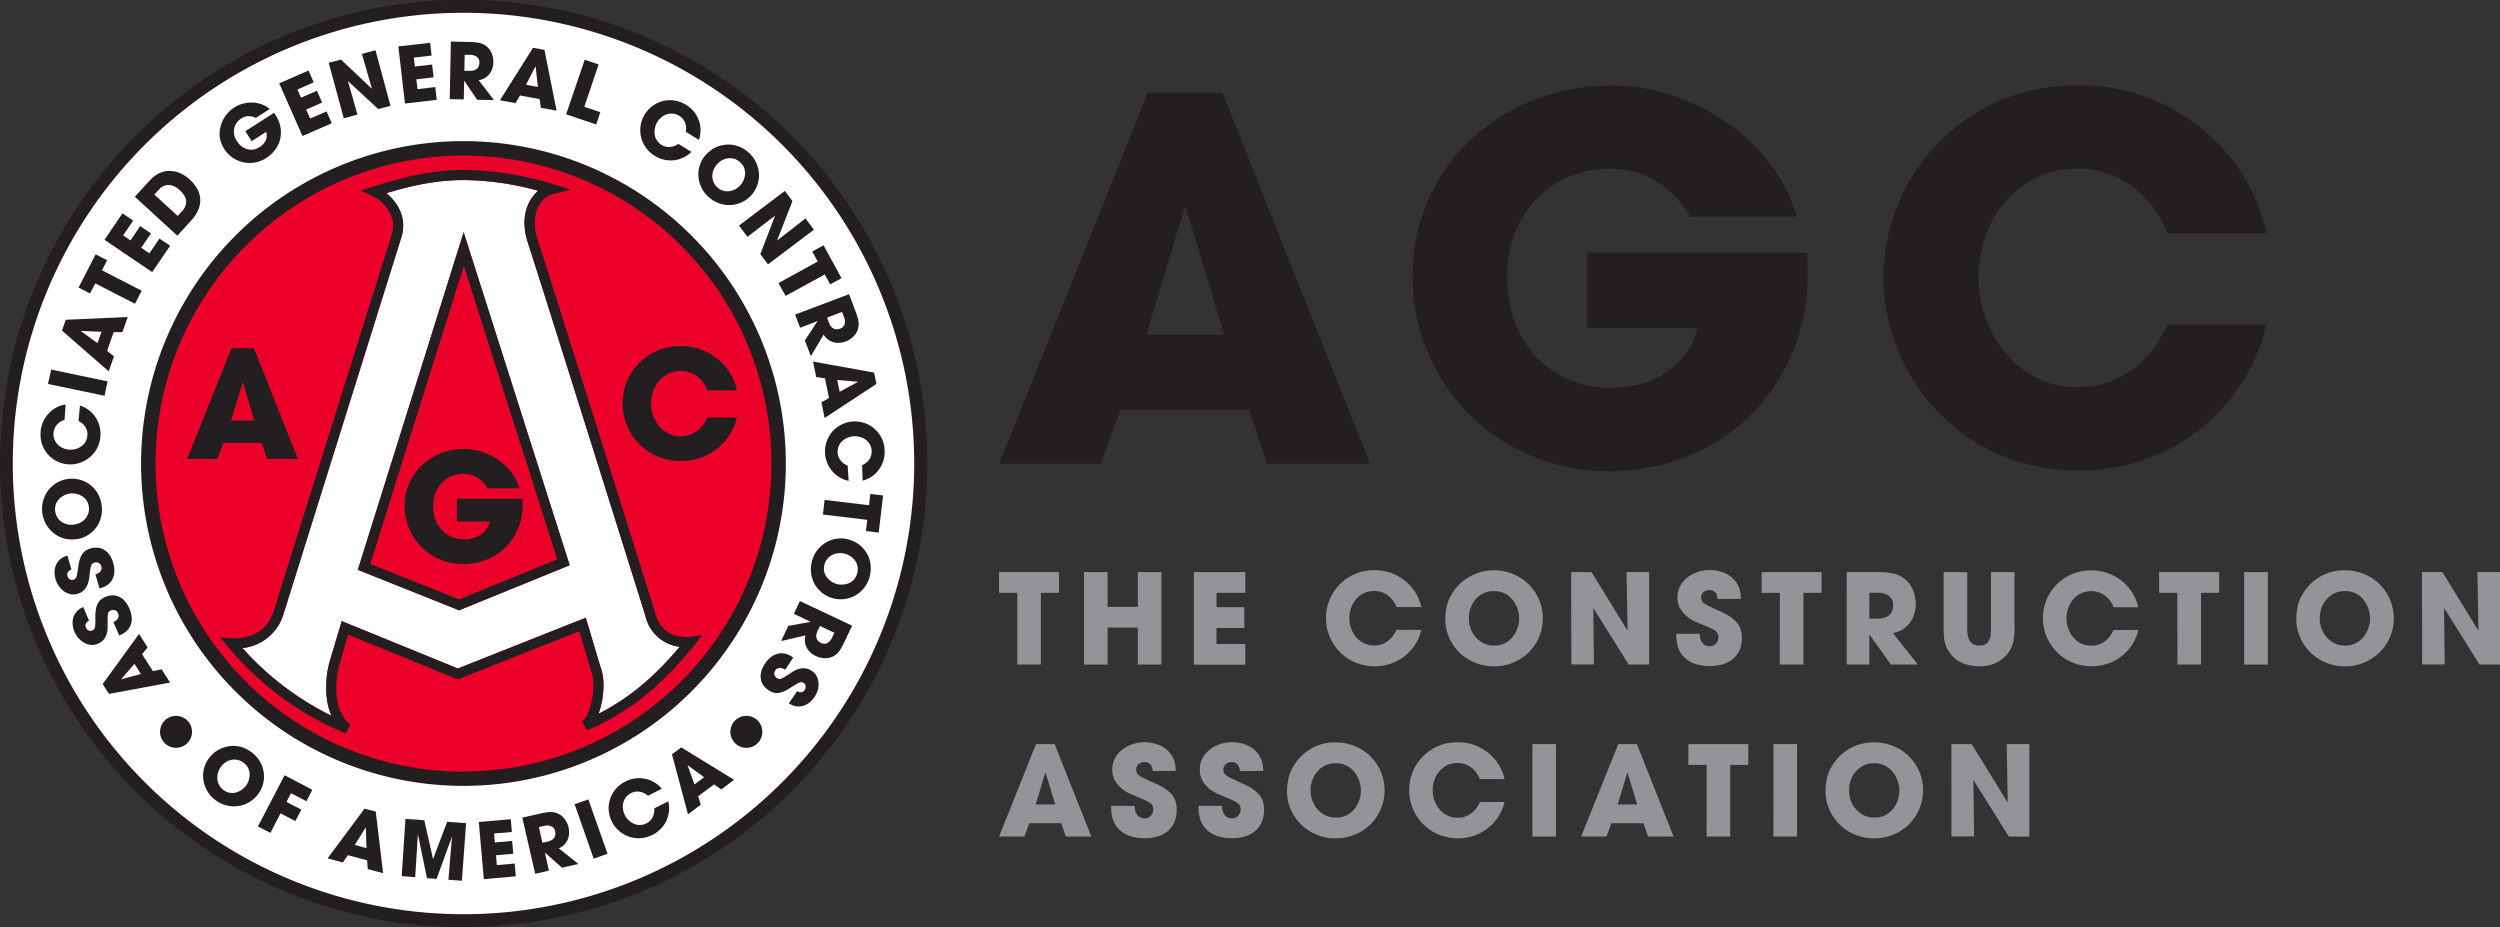 <svg xmlns="http://www.w3.org/2000/svg" viewBox="0 0 781.83 289.91"><rect x="0" y="0" width="781.83" height="289.91" fill="#333333" stroke="none"/><defs><style>.cls-1{fill:#929497;}.cls-2{fill:#231f20;}.cls-3{fill:#fff;}.cls-4{fill:#ea0029;}</style></defs><title>Asset 1</title><g id="Layer_2" data-name="Layer 2"><g id="Layer_1-2" data-name="Layer 1"><path class="cls-1" d="M318.14,185.4h-5.7v-6.48h18.75v6.48h-5.67v22.43h-7.38Z"/><path class="cls-1" d="M339,178.92h7.38v10.86h9.45V178.92h7.39v28.91h-7.39V196.26h-9.45v11.57H339Z"/><path class="cls-1" d="M373.37,178.92h16.06v6.48h-9v4.49h8.71v6.49h-8.71v5h9v6.49H373.37Z"/><path class="cls-1" d="M444.51,197a14.72,14.72,0,0,1-2,4.67,15.07,15.07,0,0,1-3.3,3.58,14.7,14.7,0,0,1-4.3,2.3,15.87,15.87,0,0,1-11.21-.43,14.76,14.76,0,0,1-4.81-3.34,15.35,15.35,0,0,1-3.1-4.8,14.78,14.78,0,0,1-1.11-5.65,14.89,14.89,0,0,1,15.15-15,14.63,14.63,0,0,1,6,1.17,15.87,15.87,0,0,1,4.43,2.89,14.21,14.21,0,0,1,2.87,3.75,13.62,13.62,0,0,1,1.37,3.71h-7.73a9.81,9.81,0,0,0-.88-1.69,7.61,7.61,0,0,0-3.46-2.86,7.68,7.68,0,0,0-6,.26,7.77,7.77,0,0,0-2.42,1.93,8.21,8.21,0,0,0-1.5,2.72,9.5,9.5,0,0,0,0,6.23,9.06,9.06,0,0,0,1.55,2.75,7.49,7.49,0,0,0,2.44,1.94,7.14,7.14,0,0,0,3.24.72,6.51,6.51,0,0,0,3-.63,8,8,0,0,0,2.07-1.44,7.66,7.66,0,0,0,1.27-1.62c.3-.54.51-.93.65-1.2Z"/><path class="cls-1" d="M453.11,187.55a15.5,15.5,0,0,1,1.71-3,15.53,15.53,0,0,1,23.36-1.7,15,15,0,0,1,0,21.06,15.06,15.06,0,0,1-4.84,3.26,15.37,15.37,0,0,1-6.17,1.21,15.21,15.21,0,0,1-11-4.55,14.63,14.63,0,0,1-3.08-4.69,14,14,0,0,1-1.1-5.41,19.74,19.74,0,0,1,.24-3A12.83,12.83,0,0,1,453.11,187.55Zm6.24,5.74a9.74,9.74,0,0,0,.55,3.23,8.42,8.42,0,0,0,1.58,2.73,8,8,0,0,0,2.5,1.92,7.49,7.49,0,0,0,3.34.72,7,7,0,0,0,3.42-.8,7.57,7.57,0,0,0,2.42-2.05,9.37,9.37,0,0,0,1.45-2.74,9.09,9.09,0,0,0,.49-2.89,9.25,9.25,0,0,0-.49-2.91,9.41,9.41,0,0,0-1.45-2.77,7.24,7.24,0,0,0-2.44-2.07,7.14,7.14,0,0,0-3.47-.8,7.4,7.4,0,0,0-5.88,2.69,8.44,8.44,0,0,0-1.51,2.72A9.34,9.34,0,0,0,459.35,193.29Z"/><path class="cls-1" d="M491.35,178.92h6.37l11.17,18.16L509,197l-.32-18.08h7.07v28.91h-6.4l-11-17.58-.08,0,.2,17.54h-7.07Z"/><path class="cls-1" d="M537.21,187.36l-.18-.84a2.8,2.8,0,0,0-.37-.94,2.08,2.08,0,0,0-.76-.74,2.6,2.6,0,0,0-1.35-.3,2.75,2.75,0,0,0-1.76.63,2,2,0,0,0-.78,1.64,2.62,2.62,0,0,0,.2,1.09,2.35,2.35,0,0,0,.84.88,13.89,13.89,0,0,0,1.81,1c.79.37,1.83.85,3.13,1.42a18.72,18.72,0,0,1,3.34,1.84A9.54,9.54,0,0,1,543.4,195a6,6,0,0,1,1.05,2.13,9,9,0,0,1,.3,2.36,10.38,10.38,0,0,1-.51,3.19,7.45,7.45,0,0,1-1.68,2.83,8.78,8.78,0,0,1-3.11,2,14.81,14.81,0,0,1-9.94-.12,9,9,0,0,1-3.2-2.28,7.75,7.75,0,0,1-1.62-3,11.16,11.16,0,0,1-.45-3v-.93h7.34a5.28,5.28,0,0,0,.33,2,3.4,3.4,0,0,0,.83,1.21,2.49,2.49,0,0,0,1,.56,3.53,3.53,0,0,0,.86.14,2.54,2.54,0,0,0,2.07-.88,2.85,2.85,0,0,0,.74-1.89,2.67,2.67,0,0,0-.25-1.21,2.56,2.56,0,0,0-.9-.94,12.19,12.19,0,0,0-1.74-.92c-.73-.33-1.65-.72-2.77-1.19-.52-.21-1.18-.5-2-.88a11.19,11.19,0,0,1-2.33-1.52,8.88,8.88,0,0,1-2-2.41,6.88,6.88,0,0,1-.82-3.47,7.2,7.2,0,0,1,.9-3.62,8.81,8.81,0,0,1,2.34-2.67,10.69,10.69,0,0,1,3.24-1.66,12,12,0,0,1,3.64-.57,12.13,12.13,0,0,1,4.27.8,8.44,8.44,0,0,1,3.54,2.48,7.72,7.72,0,0,1,1,1.55,8.22,8.22,0,0,1,.83,2.87c0,.44.07.87.09,1.29Z"/><path class="cls-1" d="M556.62,185.4h-5.7v-6.48h18.75v6.48H564v22.43h-7.39Z"/><path class="cls-1" d="M577.52,178.92h9.14c1.28,0,2.37,0,3.28.12a14.51,14.51,0,0,1,2.39.37,8.29,8.29,0,0,1,1.77.64,8.91,8.91,0,0,1,1.47.94,8.65,8.65,0,0,1,2.68,3.53,11.46,11.46,0,0,1,.87,4.36,11.25,11.25,0,0,1-.35,2.7,8.9,8.9,0,0,1-1.19,2.75,8.38,8.38,0,0,1-2.23,2.3,8,8,0,0,1-3.41,1.35l7.85,9.85h-8.44l-6.68-9.34h-.08v9.34h-7.07Zm7.07,14.53h2.62a6.23,6.23,0,0,0,2.6-.45,3.7,3.7,0,0,0,1.44-1.09,3.51,3.51,0,0,0,.65-1.35,6.11,6.11,0,0,0,.15-1.25,3.41,3.41,0,0,0-1.3-2.95,5.74,5.74,0,0,0-3.46-1h-2.7Z"/><path class="cls-1" d="M615.22,178.92v17.46c0,.49,0,1.06.08,1.7a5.65,5.65,0,0,0,.43,1.8,3.39,3.39,0,0,0,1.11,1.42,3.44,3.44,0,0,0,2.13.59,3.63,3.63,0,0,0,2.11-.53,3.12,3.12,0,0,0,1.09-1.35,5.16,5.16,0,0,0,.41-1.79c0-.65.06-1.27.06-1.84V178.92H630v17.46a22.63,22.63,0,0,1-.19,3.18,11.77,11.77,0,0,1-.57,2.37,8.49,8.49,0,0,1-.9,1.81,9.24,9.24,0,0,1-1.23,1.51,10.17,10.17,0,0,1-3.4,2.28,12,12,0,0,1-4.68.84,17.19,17.19,0,0,1-1.86-.12,12.17,12.17,0,0,1-2.21-.44,11.61,11.61,0,0,1-2.24-.94,8,8,0,0,1-2-1.58,12.86,12.86,0,0,1-1.47-1.9,8.2,8.2,0,0,1-.88-1.93,11.37,11.37,0,0,1-.43-2.25c-.07-.82-.11-1.76-.11-2.83V178.92Z"/><path class="cls-1" d="M668.74,197a14.72,14.72,0,0,1-2,4.67,14.9,14.9,0,0,1-3.31,3.58,14.52,14.52,0,0,1-4.29,2.3,15.87,15.87,0,0,1-11.21-.43,14.76,14.76,0,0,1-4.81-3.34A15.18,15.18,0,0,1,640,199a14.6,14.6,0,0,1-1.12-5.65,15,15,0,0,1,1-5.45,14.71,14.71,0,0,1,3-4.78,14.82,14.82,0,0,1,11.13-4.73,14.55,14.55,0,0,1,6,1.17,15.78,15.78,0,0,1,4.44,2.89,14.21,14.21,0,0,1,2.87,3.75,14,14,0,0,1,1.37,3.71H661a9.15,9.15,0,0,0-.88-1.69,7.19,7.19,0,0,0-1.42-1.62,7.61,7.61,0,0,0-2-1.24,7.68,7.68,0,0,0-6,.26,7.77,7.77,0,0,0-2.42,1.93,8.23,8.23,0,0,0-1.51,2.72,9.42,9.42,0,0,0,0,6.23,9.06,9.06,0,0,0,1.55,2.75,7.39,7.39,0,0,0,2.44,1.94,7.14,7.14,0,0,0,3.24.72,6.57,6.57,0,0,0,3-.63,7.71,7.71,0,0,0,3.34-3.06c.3-.54.51-.93.64-1.2Z"/><path class="cls-1" d="M680.92,185.4h-5.7v-6.48H694v6.48h-5.66v22.43h-7.39Z"/><path class="cls-1" d="M701.82,178.92h7.39v28.91h-7.39Z"/><path class="cls-1" d="M719.21,187.55a15.59,15.59,0,0,1,1.72-3,14.6,14.6,0,0,1,2.87-3,14.84,14.84,0,0,1,4.1-2.29,15.11,15.11,0,0,1,5.41-.9,15.33,15.33,0,0,1,11,4.47,15,15,0,0,1,3.16,4.79,15,15,0,0,1-3.16,16.27,15.57,15.57,0,0,1-22-.08,15,15,0,0,1-3.08-4.69,14,14,0,0,1-1.1-5.41,19.74,19.74,0,0,1,.24-3A12.83,12.83,0,0,1,719.21,187.55Zm6.25,5.74a9.73,9.73,0,0,0,.54,3.23,8.45,8.45,0,0,0,1.59,2.73,7.92,7.92,0,0,0,2.5,1.92,7.46,7.46,0,0,0,3.34.72,7,7,0,0,0,3.41-.8,7.72,7.72,0,0,0,2.43-2.05,9.34,9.34,0,0,0,1.44-2.74,9.09,9.09,0,0,0,.49-2.89,9.25,9.25,0,0,0-.49-2.91,9.38,9.38,0,0,0-1.44-2.77,7.38,7.38,0,0,0-2.45-2.07,7.11,7.11,0,0,0-3.47-.8,7.4,7.4,0,0,0-5.88,2.69,8.23,8.23,0,0,0-1.5,2.72A9.34,9.34,0,0,0,725.46,193.29Z"/><path class="cls-1" d="M757.45,178.92h6.37L775,197.08l.08-.08-.31-18.08h7.07v28.91h-6.41l-11-17.58-.08,0,.2,17.54h-7.07Z"/><path class="cls-1" d="M321.89,257.44l-1.52,4.18h-7.93L324,232.71h5.82l11.48,28.91h-8l-1.4-4.18Zm2-5.86H330l-3-9.88h-.12Z"/><path class="cls-1" d="M360.52,241.15c0-.23-.11-.51-.17-.84a3.12,3.12,0,0,0-.37-.94,2.45,2.45,0,0,0-.76-.74,2.71,2.71,0,0,0-1.35-.29,2.78,2.78,0,0,0-1.76.62,2,2,0,0,0-.78,1.65,2.66,2.66,0,0,0,.19,1.09,2.35,2.35,0,0,0,.84.88,13.12,13.12,0,0,0,1.82,1c.78.38,1.82.86,3.12,1.43a18.38,18.38,0,0,1,3.34,1.84,9.15,9.15,0,0,1,2.08,1.95,6.41,6.41,0,0,1,1,2.13,9,9,0,0,1,.29,2.36,10.27,10.27,0,0,1-.51,3.18,7.34,7.34,0,0,1-1.67,2.84,9,9,0,0,1-3.11,2.05,14.81,14.81,0,0,1-9.94-.12,8.94,8.94,0,0,1-3.2-2.28,7.79,7.79,0,0,1-1.63-3,11.16,11.16,0,0,1-.45-3v-.94h7.35a5.28,5.28,0,0,0,.33,2,3.3,3.3,0,0,0,.82,1.21,2.5,2.5,0,0,0,1,.57,3.39,3.39,0,0,0,.86.14,2.6,2.6,0,0,0,2.07-.88,2.92,2.92,0,0,0,.74-1.9,2.67,2.67,0,0,0-.26-1.21,2.45,2.45,0,0,0-.89-.94,12.28,12.28,0,0,0-1.74-.91c-.73-.33-1.66-.73-2.78-1.19-.52-.21-1.17-.51-2-.88a10.8,10.8,0,0,1-2.32-1.53,8.83,8.83,0,0,1-2-2.4,7,7,0,0,1-.82-3.48,7.16,7.16,0,0,1,.9-3.61,8.64,8.64,0,0,1,2.35-2.68,10.57,10.57,0,0,1,3.24-1.66,11.94,11.94,0,0,1,7.91.24,8.11,8.11,0,0,1,4.53,4,8.06,8.06,0,0,1,.82,2.87c0,.45.07.88.1,1.29Z"/><path class="cls-1" d="M387.79,241.15l-.18-.84a2.67,2.67,0,0,0-.37-.94,2.25,2.25,0,0,0-.76-.74,2.65,2.65,0,0,0-1.35-.29,2.75,2.75,0,0,0-1.75.62,2,2,0,0,0-.79,1.65,2.65,2.65,0,0,0,.2,1.09,2.35,2.35,0,0,0,.84.88,13.12,13.12,0,0,0,1.82,1c.78.38,1.82.86,3.12,1.43a18.38,18.38,0,0,1,3.34,1.84,9.3,9.3,0,0,1,2.07,1.95,6.25,6.25,0,0,1,1.06,2.13,9.48,9.48,0,0,1,.29,2.36,10.27,10.27,0,0,1-.51,3.18,7.49,7.49,0,0,1-1.68,2.84,8.87,8.87,0,0,1-3.1,2.05,14.81,14.81,0,0,1-9.94-.12,9,9,0,0,1-3.21-2.28,7.9,7.9,0,0,1-1.62-3,11.16,11.16,0,0,1-.45-3v-.94h7.35a5.28,5.28,0,0,0,.33,2,3.18,3.18,0,0,0,.82,1.21,2.46,2.46,0,0,0,1,.57,3.53,3.53,0,0,0,.86.14,2.57,2.57,0,0,0,2.07-.88,2.88,2.88,0,0,0,.75-1.9,2.67,2.67,0,0,0-.26-1.21,2.56,2.56,0,0,0-.9-.94,12.66,12.66,0,0,0-1.73-.91c-.73-.33-1.66-.73-2.78-1.19-.52-.21-1.18-.51-2-.88a10.86,10.86,0,0,1-2.33-1.53,9,9,0,0,1-1.95-2.4,7,7,0,0,1-.82-3.48,7.16,7.16,0,0,1,.9-3.61,8.73,8.73,0,0,1,2.34-2.68,10.74,10.74,0,0,1,3.25-1.66,11.94,11.94,0,0,1,7.91.24,8.38,8.38,0,0,1,3.53,2.48,8.21,8.21,0,0,1,1,1.54,8,8,0,0,1,.56,1.49,8.12,8.12,0,0,1,.26,1.38c0,.45.07.88.1,1.29Z"/><path class="cls-1" d="M403.61,241.35a15.59,15.59,0,0,1,1.72-3,14.64,14.64,0,0,1,2.87-3,14.92,14.92,0,0,1,9.51-3.18,15.33,15.33,0,0,1,6.14,1.21,15.17,15.17,0,0,1,4.84,3.26,15,15,0,0,1,0,21.06,15.34,15.34,0,0,1-4.84,3.26,15.63,15.63,0,0,1-6.18,1.21,15.17,15.17,0,0,1-11-4.55,14.83,14.83,0,0,1-3.09-4.69,14,14,0,0,1-1.09-5.41,21.19,21.19,0,0,1,.23-3A13.82,13.82,0,0,1,403.61,241.35Zm6.25,5.74a9.43,9.43,0,0,0,.55,3.22,8.4,8.4,0,0,0,1.58,2.74,7.89,7.89,0,0,0,2.5,1.91,7.49,7.49,0,0,0,3.34.72,7,7,0,0,0,3.42-.8,7.43,7.43,0,0,0,2.42-2,9.2,9.2,0,0,0,1.45-2.73,9.4,9.4,0,0,0,.48-2.89,9.63,9.63,0,0,0-1.93-5.69,7.58,7.58,0,0,0-2.44-2.07,7.27,7.27,0,0,0-3.48-.8,7.37,7.37,0,0,0-5.88,2.7,8.56,8.56,0,0,0-1.5,2.71A9.36,9.36,0,0,0,409.86,247.09Z"/><path class="cls-1" d="M470.53,250.8a14.72,14.72,0,0,1-2,4.67,15.21,15.21,0,0,1-3.3,3.57,15,15,0,0,1-4.3,2.31,15.87,15.87,0,0,1-11.21-.43,14.92,14.92,0,0,1-4.81-3.34,15.22,15.22,0,0,1-3.1-4.81,14.59,14.59,0,0,1-1.12-5.64,14.91,14.91,0,0,1,15.16-15,14.63,14.63,0,0,1,6,1.17,15.65,15.65,0,0,1,4.43,2.89,14.21,14.21,0,0,1,2.87,3.75,13.72,13.72,0,0,1,1.37,3.71h-7.74a9.22,9.22,0,0,0-.88-1.7,7.42,7.42,0,0,0-3.45-2.85,7,7,0,0,0-2.66-.49,7.1,7.1,0,0,0-3.3.74,7.8,7.8,0,0,0-2.42,1.94,8.19,8.19,0,0,0-1.51,2.71,9.59,9.59,0,0,0,0,6.23,9.11,9.11,0,0,0,1.55,2.76A7.36,7.36,0,0,0,452.6,255a7.14,7.14,0,0,0,3.24.72,6.51,6.51,0,0,0,3-.62,8,8,0,0,0,2.07-1.45,7.19,7.19,0,0,0,1.27-1.62c.3-.53.51-.93.64-1.19Z"/><path class="cls-1" d="M479.24,232.71h7.38v28.91h-7.38Z"/><path class="cls-1" d="M503.93,257.44l-1.53,4.18h-7.93l11.61-28.91h5.82l11.48,28.91h-8l-1.4-4.18Zm2-5.86H512l-3-9.88h-.12Z"/><path class="cls-1" d="M533.73,239.2H528v-6.49h18.75v6.49h-5.66v22.42h-7.39Z"/><path class="cls-1" d="M554.63,232.71H562v28.91h-7.39Z"/><path class="cls-1" d="M572,241.35a15.59,15.59,0,0,1,1.72-3,14.64,14.64,0,0,1,2.87-3,14.83,14.83,0,0,1,4.1-2.28,15.11,15.11,0,0,1,5.41-.9,15.33,15.33,0,0,1,11,4.47,15,15,0,0,1,0,21.06,15.38,15.38,0,0,1-4.85,3.26,15.54,15.54,0,0,1-6.17,1.21,15.21,15.21,0,0,1-11-4.55,15,15,0,0,1-3.08-4.69,14,14,0,0,1-1.1-5.41,19.87,19.87,0,0,1,.24-3A12.88,12.88,0,0,1,572,241.35Zm6.25,5.74a9.67,9.67,0,0,0,.54,3.22,8.42,8.42,0,0,0,1.59,2.74,7.89,7.89,0,0,0,2.5,1.91,7.46,7.46,0,0,0,3.34.72,6.9,6.9,0,0,0,3.41-.8,7.47,7.47,0,0,0,2.43-2,9.06,9.06,0,0,0,1.44-8.53,9.43,9.43,0,0,0-1.44-2.78,7.62,7.62,0,0,0-2.45-2.07,7.23,7.23,0,0,0-3.47-.8,7.37,7.37,0,0,0-5.88,2.7,8.39,8.39,0,0,0-1.51,2.71A9.62,9.62,0,0,0,578.27,247.09Z"/><path class="cls-1" d="M610.26,232.71h6.37l11.17,18.17.08-.08-.32-18.09h7.08v28.91h-6.41l-11-17.58-.08,0,.2,17.54h-7.07Z"/><path class="cls-2" d="M350.37,128.18,344.26,145H312.44L359,29h23.35l46.09,116H396.3l-5.64-16.78Zm8.16-23.51h24.29L370.91,65h-.47Z"/><path class="cls-2" d="M565.15,79a28.41,28.41,0,0,1,.16,3v3.13a63,63,0,0,1-5.17,26.1,61,61,0,0,1-13.72,19.6,58.63,58.63,0,0,1-19.75,12.3,65.25,65.25,0,0,1-23.28,4.24,62.22,62.22,0,0,1-24.46-4.78,60.15,60.15,0,0,1-19.51-13.09,61.51,61.51,0,0,1-12.94-19.36,59.72,59.72,0,0,1-4.7-23.6,58.57,58.57,0,0,1,4.86-24A57.35,57.35,0,0,1,460,43.61a62.07,62.07,0,0,1,19.76-12.39,65.13,65.13,0,0,1,24.14-4.46,59.88,59.88,0,0,1,19.83,3.29,66,66,0,0,1,17.17,8.86,60.17,60.17,0,0,1,13.16,13,48.51,48.51,0,0,1,7.84,15.91H528.63a32.43,32.43,0,0,0-9.8-10.58q-6.35-4.47-15.76-4.47a32.66,32.66,0,0,0-11.13,2A30.31,30.31,0,0,0,481.75,61a32,32,0,0,0-7.44,10.5,35.7,35.7,0,0,0-2.9,15,38.57,38.57,0,0,0,2.9,15.68A31.85,31.85,0,0,0,481.83,113a30.55,30.55,0,0,0,10.27,6.27,32.55,32.55,0,0,0,11.13,2q11.13,0,18.26-5.09A24.12,24.12,0,0,0,531,102.63H496.33V79Z"/><path class="cls-2" d="M708.81,101.53a58.47,58.47,0,0,1-8.08,18.74,59,59,0,0,1-30.49,23.59,61.28,61.28,0,0,1-20.06,3.29,60.65,60.65,0,0,1-24.93-5A59.89,59.89,0,0,1,606,128.73a61.53,61.53,0,0,1-12.46-19.28A59.13,59.13,0,0,1,589,86.8a60.16,60.16,0,0,1,4.16-21.87,59.44,59.44,0,0,1,12-19.2,59.54,59.54,0,0,1,44.68-19A58.48,58.48,0,0,1,674,31.46a63.23,63.23,0,0,1,17.79,11.6,56.73,56.73,0,0,1,11.52,15A54.77,54.77,0,0,1,708.81,73h-31a37.09,37.09,0,0,0-3.53-6.82,30,30,0,0,0-13.87-11.44,27.45,27.45,0,0,0-10.66-2,28.25,28.25,0,0,0-13.25,3,31.43,31.43,0,0,0-9.72,7.76,33.14,33.14,0,0,0-6,10.89,38.45,38.45,0,0,0-2,12.23,37.83,37.83,0,0,0,2.2,12.78,36.15,36.15,0,0,0,6.19,11,29.82,29.82,0,0,0,9.79,7.76,28.77,28.77,0,0,0,13,2.9,26.41,26.41,0,0,0,11.91-2.51,31.86,31.86,0,0,0,8.31-5.8,30.18,30.18,0,0,0,5.09-6.51c1.2-2.14,2.07-3.73,2.59-4.78Z"/><path class="cls-2" d="M144.94,289.91A145,145,0,1,0,0,145a145,145,0,0,0,144.94,145"/><path class="cls-3" d="M144.94,285.9A140.95,140.95,0,1,0,4,145,140.95,140.95,0,0,0,144.94,285.9"/><path class="cls-2" d="M144.94,245.77A100.82,100.82,0,1,0,44.12,145,100.8,100.8,0,0,0,144.94,245.77"/><path class="cls-4" d="M144.94,241.27A96.31,96.31,0,1,0,48.64,145a96.31,96.31,0,0,0,96.3,96.31"/><path class="cls-3" d="M212.59,202.27a12.47,12.47,0,0,1-10.78-9.8c-.87-2.76-32.92-105-36.74-116.62-1.59-4.8-1.35-9.43.66-13a11.66,11.66,0,0,1,2.59-3.19A89.51,89.51,0,0,0,145,56.31c-8.32,0-15.83,1.6-24.15,4.09,3.65,3,6.74,8.15,4.48,14.41L88.62,192.15a14.93,14.93,0,0,1-12.8,10.52,91.63,91.63,0,0,0,27.82,21.17c-2.16-5-2-11.48-.61-16.74l3.84-12.86,36.33,14.82,40-15.88,4.56,15.33c1.58,3.82,1.12,10.13-.59,14.71C196.58,218.44,204.33,212,212.59,202.27Zm-69-11.41-31.66-12.65L145,72.62l33.16,104.14Z"/><path class="cls-2" d="M55.05,233.87a5,5,0,1,0-5-5,5,5,0,0,0,5,5"/><path class="cls-2" d="M233.41,233.87a5,5,0,1,0-5-5,5,5,0,0,0,5,5"/><path class="cls-2" d="M108.1,229.34a94.69,94.69,0,0,1-36.86-27.15l-2.35-2.85,3.68.26c2.33.16,10.24,0,13-8.42L122.36,73.79C124.8,67,119,62.5,116.49,61.31l-3.59-1.73,3.8-1.21c9.92-3.14,18.54-5.23,28.33-5.23A96.49,96.49,0,0,1,173,57.63l5.59,1.69-5.68,1.37a7.29,7.29,0,0,0-4.38,3.65c-1.57,2.84-1.72,6.57-.42,10.52,3.86,11.71,36.44,115.66,36.77,116.71l0,.1c1.25,5.18,5.52,8.09,10.88,7.44l3.89-.48-2.46,3.05c-10.7,13.23-20.76,21.23-33.66,26.74l-1.48-2.78c2.44-1.58,4.83-11,2.73-16.08l-3.62-12.16-38,15.08-34.27-14L106.08,208c-1.8,6.68-1.17,15.25,3.55,18.62ZM75.82,202.67a91.63,91.63,0,0,0,27.82,21.17c-2.16-5-2-11.48-.61-16.74l3.84-12.86,36.33,14.82,40-15.88,4.56,15.33c1.58,3.82,1.12,10.13-.59,14.71,9.4-4.78,17.15-11.19,25.41-20.95a12.47,12.47,0,0,1-10.78-9.8c-.87-2.76-32.92-105-36.74-116.62-1.59-4.8-1.35-9.43.66-13a11.66,11.66,0,0,1,2.59-3.19A89.51,89.51,0,0,0,145,56.31c-8.32,0-15.83,1.6-24.15,4.09,3.65,3,6.74,8.15,4.48,14.41L88.62,192.15A14.93,14.93,0,0,1,75.82,202.67Zm67.73-11.81-31.66-12.65L145,72.62l33.16,104.14Zm-27.76-14.5,27.75,11.09,30.73-12.52-29.22-91.8Z"/><path class="cls-2" d="M69.83,138.52l-1.82,5h-9.5l13.9-34.62h7l13.75,34.62H83.54l-1.68-5Zm2.44-7h7.25L76,119.66h-.14Z"/><path class="cls-2" d="M163.43,156c0,.31,0,.61,0,.89v.93a18.81,18.81,0,0,1-1.55,7.79,18,18,0,0,1-4.09,5.85,17.59,17.59,0,0,1-5.9,3.68,19.53,19.53,0,0,1-6.95,1.26,18.56,18.56,0,0,1-7.3-1.43,18,18,0,0,1-5.82-3.9,18.25,18.25,0,0,1-3.86-5.78,17.75,17.75,0,0,1-1.41-7.05,17.41,17.41,0,0,1,1.46-7.15,16.94,16.94,0,0,1,4-5.64,18.49,18.49,0,0,1,5.9-3.7,19.35,19.35,0,0,1,7.2-1.33,17.76,17.76,0,0,1,5.92,1,19.74,19.74,0,0,1,5.13,2.64,17.91,17.91,0,0,1,3.93,3.89,14.52,14.52,0,0,1,2.34,4.75h-9.92a9.64,9.64,0,0,0-2.93-3.16,8,8,0,0,0-4.7-1.34,9.86,9.86,0,0,0-3.32.61,9,9,0,0,0-3,1.85,9.53,9.53,0,0,0-2.23,3.14,10.75,10.75,0,0,0-.86,4.46,11.67,11.67,0,0,0,.86,4.68,9.52,9.52,0,0,0,2.25,3.23,9,9,0,0,0,3.07,1.87,9.57,9.57,0,0,0,3.32.61,9.12,9.12,0,0,0,5.45-1.52,7.18,7.18,0,0,0,2.83-4.05H142.89V156Z"/><path class="cls-2" d="M230.46,130.56a17.69,17.69,0,0,1-6.36,9.87,17.61,17.61,0,0,1-5.15,2.76,18.94,18.94,0,0,1-13.43-.51,17.92,17.92,0,0,1-5.75-4,18.4,18.4,0,0,1-3.72-5.76,17.61,17.61,0,0,1-1.34-6.76,17.89,17.89,0,0,1,10.53-16.35,17.82,17.82,0,0,1,7.63-1.57,17.55,17.55,0,0,1,7.2,1.4,18.84,18.84,0,0,1,5.32,3.47,17.08,17.08,0,0,1,3.44,4.49,16.3,16.3,0,0,1,1.63,4.44H221.2a11.26,11.26,0,0,0-1-2,9.42,9.42,0,0,0-1.71-1.94,8.83,8.83,0,0,0-2.44-1.48,8.16,8.16,0,0,0-3.18-.58,8.34,8.34,0,0,0-3.95.89,9.26,9.26,0,0,0-2.9,2.31,9.8,9.8,0,0,0-1.8,3.26,11.32,11.32,0,0,0-.61,3.65,11.47,11.47,0,0,0,.65,3.81,11.11,11.11,0,0,0,1.85,3.3,8.74,8.74,0,0,0,2.93,2.31,8.48,8.48,0,0,0,3.88.87,7.89,7.89,0,0,0,3.56-.75,9.81,9.81,0,0,0,2.48-1.73,9.38,9.38,0,0,0,1.52-1.94c.35-.64.61-1.12.77-1.43Z"/><path class="cls-2" d="M47.83,209.89l2.7-.6,2.65,4.17L34.1,217l-2-3.07,11.38-15.69,2.68,4.22-1.73,2.13Zm-3.77.88-2-3.18-4.21,4.86,0,0,0,0Z"/><path class="cls-2" d="M27.84,194.09c-.12.09-.26.2-.43.31a1.92,1.92,0,0,0-.45.45,1.45,1.45,0,0,0-.23.62,1.64,1.64,0,0,0,.17.84,1.7,1.7,0,0,0,.8.85,1.25,1.25,0,0,0,1.13,0,1.59,1.59,0,0,0,.57-.39,1.53,1.53,0,0,0,.3-.7,9.16,9.16,0,0,0,.12-1.29c0-.54,0-1.25,0-2.14a12.07,12.07,0,0,1,.22-2.36,5.82,5.82,0,0,1,.6-1.67,3.81,3.81,0,0,1,.95-1.14,5.67,5.67,0,0,1,1.27-.75,6.38,6.38,0,0,1,2-.51,4.6,4.6,0,0,1,2,.25,5.47,5.47,0,0,1,1.94,1.26,9.29,9.29,0,0,1,2.42,5.71,5.58,5.58,0,0,1-.51,2.4,4.65,4.65,0,0,1-1.29,1.66,6.74,6.74,0,0,1-1.6,1l-.54.24-1.83-4.2a3.41,3.41,0,0,0,1.08-.69,2.12,2.12,0,0,0,.48-.77,1.65,1.65,0,0,0,.08-.71,2.5,2.5,0,0,0-.14-.53,1.59,1.59,0,0,0-1-1,1.78,1.78,0,0,0-1.27.05,1.63,1.63,0,0,0-.62.45,1.52,1.52,0,0,0-.31.74,6.84,6.84,0,0,0-.09,1.22c0,.5,0,1.13,0,1.89,0,.34,0,.79,0,1.34a7.12,7.12,0,0,1-.29,1.71,5.57,5.57,0,0,1-.88,1.71,4.35,4.35,0,0,1-1.78,1.34,4.47,4.47,0,0,1-2.29.39,5.38,5.38,0,0,1-2.11-.67,6.55,6.55,0,0,1-1.76-1.44,7.18,7.18,0,0,1-1.23-1.93,7.5,7.5,0,0,1-.61-2.64,5.18,5.18,0,0,1,.53-2.64,4.9,4.9,0,0,1,.63-.95,5.2,5.2,0,0,1,.71-.7,4.66,4.66,0,0,1,.73-.49l.71-.38Z"/><path class="cls-2" d="M22.34,178.11l-.47.25a1.66,1.66,0,0,0-.5.38,1.38,1.38,0,0,0-.32.58,1.64,1.64,0,0,0,.06.86,1.69,1.69,0,0,0,.67.95,1.27,1.27,0,0,0,1.12.19,1.71,1.71,0,0,0,.62-.31,1.41,1.41,0,0,0,.38-.65,7.84,7.84,0,0,0,.3-1.26c.1-.54.2-1.24.32-2.12a12.53,12.53,0,0,1,.53-2.32,5.92,5.92,0,0,1,.82-1.57,4,4,0,0,1,1.09-1,6.49,6.49,0,0,1,1.37-.58,6.61,6.61,0,0,1,2-.24,4.64,4.64,0,0,1,2,.53,5.45,5.45,0,0,1,1.76,1.51,7.89,7.89,0,0,1,1.3,2.73,8,8,0,0,1,.33,3.24,5.69,5.69,0,0,1-.82,2.31,4.83,4.83,0,0,1-1.51,1.48,6.57,6.57,0,0,1-1.72.79l-.56.16-1.26-4.4a3.39,3.39,0,0,0,1.16-.55,2,2,0,0,0,.59-.7,1.67,1.67,0,0,0,.17-.69,2.45,2.45,0,0,0-.07-.54,1.59,1.59,0,0,0-.88-1.09,1.75,1.75,0,0,0-1.26-.12,1.63,1.63,0,0,0-.68.36,1.53,1.53,0,0,0-.41.7,7.06,7.06,0,0,0-.25,1.2q-.11.74-.24,1.86c0,.35-.1.79-.19,1.33a7,7,0,0,1-.52,1.66,5.58,5.58,0,0,1-1.1,1.58,4.39,4.39,0,0,1-1.95,1.08,4.48,4.48,0,0,1-2.32.08,5.49,5.49,0,0,1-2-.94,6.82,6.82,0,0,1-1.55-1.66,7.68,7.68,0,0,1-1-2.08,7.58,7.58,0,0,1-.25-2.7,5.16,5.16,0,0,1,.88-2.55,4.9,4.9,0,0,1,1.55-1.45,5.16,5.16,0,0,1,.78-.39l.76-.28Z"/><path class="cls-2" d="M19.94,168.36a9.72,9.72,0,0,1-2-.84,9.68,9.68,0,0,1-2.72-14.34,9,9,0,0,1,2.74-2.3,9.31,9.31,0,0,1,3.47-1.12,9.5,9.5,0,0,1,3.64.29,9.19,9.19,0,0,1,5.55,4.39,9.63,9.63,0,0,1,1.19,3.73,9.46,9.46,0,0,1-2,7.14,9.22,9.22,0,0,1-2.68,2.25,8.56,8.56,0,0,1-3.27,1.06,11.52,11.52,0,0,1-1.88.07A8.18,8.18,0,0,1,19.94,168.36Zm3.11-4.28a6.17,6.17,0,0,0,1.95-.56,5.32,5.32,0,0,0,1.58-1.18,4.93,4.93,0,0,0,1-1.68,4.62,4.62,0,0,0,.21-2.12,4.41,4.41,0,0,0-.74-2.06,4.54,4.54,0,0,0-1.45-1.35,5.61,5.61,0,0,0-1.79-.7,5.73,5.73,0,0,0-1.83-.1,6.13,6.13,0,0,0-3.38,1.6,4.77,4.77,0,0,0-1.1,1.66,5,5,0,0,0,.45,4.26,4.64,4.64,0,0,0,1.39,1.4,5.43,5.43,0,0,0,1.79.74A5.86,5.86,0,0,0,23.05,164.08Z"/><path class="cls-2" d="M25,126.83a9,9,0,0,1,2.81,1.45,9.26,9.26,0,0,1,2.07,2.22,9.14,9.14,0,0,1,1.24,2.77,9.82,9.82,0,0,1-.77,6.95A9.28,9.28,0,0,1,28,143.06a9.59,9.59,0,0,1-3.12,1.71,9.16,9.16,0,0,1-3.56.44,9.29,9.29,0,0,1-8.62-10.09,9,9,0,0,1,1-3.69,9.78,9.78,0,0,1,2-2.62,9,9,0,0,1,2.46-1.62,8.3,8.3,0,0,1,2.37-.68l-.35,4.8a6.64,6.64,0,0,0-1.09.47,4.56,4.56,0,0,0-1.07.82,4.49,4.49,0,0,0-.86,1.2,4.21,4.21,0,0,0-.42,1.63,4.41,4.41,0,0,0,.31,2.09,5.06,5.06,0,0,0,1.09,1.59,5.35,5.35,0,0,0,1.62,1.06,6.29,6.29,0,0,0,1.88.45,5.9,5.9,0,0,0,2-.2,5.81,5.81,0,0,0,1.78-.83,4.72,4.72,0,0,0,1.31-1.43,4.6,4.6,0,0,0,.6-2,4.13,4.13,0,0,0-.26-1.87,4.65,4.65,0,0,0-.81-1.35,4.38,4.38,0,0,0-1-.86l-.71-.46Z"/><path class="cls-2" d="M15,120.08l1-4.5,17.63,3.69-.94,4.5Z"/><path class="cls-2" d="M33.5,109.72l2.15,1.75L34,116.13,19.39,103.4,20.57,100l19.37-.85-1.64,4.71-2.75,0Zm-3-2.4,1.24-3.56-6.43-.27v.07Z"/><path class="cls-2" d="M29.79,88.62l-1.63,3.16-3.59-1.85,5.34-10.39,3.59,1.85-1.61,3.14,12.43,6.39L42.21,95Z"/><path class="cls-2" d="M32.68,75l5.62-8.28L41.65,69,38.5,73.61l2.32,1.58,3-4.5L47.21,73l-3.05,4.49,2.56,1.74,3.14-4.63,3.35,2.26L47.59,85.1Z"/><path class="cls-2" d="M42.17,61.53l4-4.39c.34-.37.75-.8,1.23-1.27a9,9,0,0,1,1.68-1.3,8.33,8.33,0,0,1,2.19-.91,6.91,6.91,0,0,1,2.75-.12,8.24,8.24,0,0,1,2.86.87A11.63,11.63,0,0,1,59.3,56.1a11.88,11.88,0,0,1,2.24,2.72,7.57,7.57,0,0,1,1.06,3.12,7.44,7.44,0,0,1-.5,3.44,11.56,11.56,0,0,1-2.39,3.68L55.45,73.7Zm13.41,6,1.33-1.45a4.83,4.83,0,0,0,1.14-1.86,3.58,3.58,0,0,0,.11-1.74,4.28,4.28,0,0,0-.69-1.59,8.51,8.51,0,0,0-1.23-1.4,7.31,7.31,0,0,0-1.36-1,5.28,5.28,0,0,0-1.69-.62,4.53,4.53,0,0,0-.77,0,3.09,3.09,0,0,0-.87.16,4.34,4.34,0,0,0-.94.47,5.62,5.62,0,0,0-1,.88l-1.35,1.47Z"/><path class="cls-2" d="M85.69,35.28a4.44,4.44,0,0,1,.27.38l.26.41a9.81,9.81,0,0,1,1.51,3.84,9.39,9.39,0,0,1-.14,3.71A9.28,9.28,0,0,1,86,46.89a10.18,10.18,0,0,1-2.69,2.5,9.64,9.64,0,0,1-3.6,1.43,9.46,9.46,0,0,1-3.64-.07,9.64,9.64,0,0,1-3.32-1.45,9.54,9.54,0,0,1-4-6.23A8.79,8.79,0,0,1,69,39.49a9.38,9.38,0,0,1,1.54-3.28A10.07,10.07,0,0,1,73.3,33.6a9.1,9.1,0,0,1,2.87-1.23,10.15,10.15,0,0,1,3-.28,9.15,9.15,0,0,1,2.81.59,7.58,7.58,0,0,1,2.36,1.42L80,36.89a5,5,0,0,0-2.17-.56,4.15,4.15,0,0,0-2.43.74,5,5,0,0,0-1.28,1.2,4.78,4.78,0,0,0-.82,1.66,5.1,5.1,0,0,0-.09,2,5.58,5.58,0,0,0,.88,2.2,6,6,0,0,0,1.69,1.8,4.81,4.81,0,0,0,1.89.79,4.69,4.69,0,0,0,1.87,0A5,5,0,0,0,81.15,46a4.84,4.84,0,0,0,2-2.2,3.78,3.78,0,0,0,.1-2.57l-4.53,2.91-2-3.1Z"/><path class="cls-2" d="M87.32,26.05l9.17-4,1.62,3.7L93,28l1.12,2.56,5-2.18,1.62,3.7-5,2.18L97,37.08l5.13-2.24,1.62,3.7-9.16,4Z"/><path class="cls-2" d="M102.8,19.63l3.84-1,9.66,9.12,0-.06-3.13-10.83,4.26-1.15,4.69,17.39-3.85,1-9.48-8.79,0,0,3,10.52L107.5,37Z"/><path class="cls-2" d="M124.58,14.52l9.94-1.14.46,4-5.56.64.32,2.78,5.39-.62.47,4-5.4.62.36,3.07,5.56-.64.46,4-9.94,1.15Z"/><path class="cls-2" d="M141,13l5.7.12q1.18,0,2,.12a8.82,8.82,0,0,1,1.48.26,4.85,4.85,0,0,1,1.1.42,6.4,6.4,0,0,1,.9.6,5.33,5.33,0,0,1,1.62,2.24,6.88,6.88,0,0,1,.24,4.4,5.68,5.68,0,0,1-.78,1.7,5.25,5.25,0,0,1-1.41,1.41,5,5,0,0,1-2.15.79l4.77,6.24-5.26-.11-4-5.9h-.05l-.12,5.81L140.64,31Zm4.22,9.15,1.63,0a3.93,3.93,0,0,0,1.63-.25,2.31,2.31,0,0,0,.91-.66,2.11,2.11,0,0,0,.42-.83,3.39,3.39,0,0,0,.11-.78,2.13,2.13,0,0,0-.77-1.85,3.58,3.58,0,0,0-2.14-.64l-1.69,0Z"/><path class="cls-2" d="M162.61,29.86l-1.41,2.39-4.86-.89L166.7,14.94l3.57.66,3.79,19-4.91-.89L168.76,31Zm1.9-3.36,3.71.68-.71-6.4h-.07Z"/><path class="cls-2" d="M182.86,18.68l4.35,1.48-4.47,13.23,5,1.71-1.29,3.83-9.41-3.18Z"/><path class="cls-2" d="M216.22,47.51a9.2,9.2,0,0,1-2.6,1.8,9.1,9.1,0,0,1-6,.61,9.71,9.71,0,0,1-2.91-1.21A9.5,9.5,0,0,1,201.87,46a9.59,9.59,0,0,1-1.44-3.35,9.73,9.73,0,0,1-.06-3.57,9.42,9.42,0,0,1,6.78-7.44,9.38,9.38,0,0,1,3.64-.23,10,10,0,0,1,6.6,4,9.72,9.72,0,0,1,1.39,3,8.71,8.71,0,0,1,.28,2.93,8.32,8.32,0,0,1-.5,2.41l-4.09-2.55a6.22,6.22,0,0,0,.1-1.19,4.64,4.64,0,0,0-.89-2.65,4.3,4.3,0,0,0-1.25-1.13,4.5,4.5,0,0,0-2-.7,5,5,0,0,0-3.6,1.17,5.82,5.82,0,0,0-2,3.31,5.9,5.9,0,0,0-.09,2,4.54,4.54,0,0,0,.66,1.83,4.43,4.43,0,0,0,1.47,1.45,4.17,4.17,0,0,0,1.78.65,5.32,5.32,0,0,0,1.57-.08,4.78,4.78,0,0,0,1.2-.44l.74-.42Z"/><path class="cls-2" d="M223.88,46.05a9.62,9.62,0,0,1,2.06-.65,9.43,9.43,0,0,1,2.58-.16,9.56,9.56,0,0,1,2.84.69,9.35,9.35,0,0,1,2.86,1.88,9.6,9.6,0,0,1,2.3,3.14,9.84,9.84,0,0,1,.84,3.54,9.35,9.35,0,0,1-8.9,9.64,9.4,9.4,0,0,1-3.6-.55,9.59,9.59,0,0,1-3.34-2.06,9.23,9.23,0,0,1-2.31-3.19,9.48,9.48,0,0,1-.81-3.55,9.27,9.27,0,0,1,.57-3.45,8.68,8.68,0,0,1,1.79-2.94,11.36,11.36,0,0,1,1.38-1.27A8.35,8.35,0,0,1,223.88,46.05Zm.44,5.27A5.59,5.59,0,0,0,223.21,53a5.17,5.17,0,0,0-.44,1.92,5,5,0,0,0,.34,1.93,4.65,4.65,0,0,0,1.22,1.74,4.4,4.4,0,0,0,1.91,1.08,4.71,4.71,0,0,0,2,.09,5.82,5.82,0,0,0,1.82-.65A5.63,5.63,0,0,0,231.48,58a5.85,5.85,0,0,0,1-1.54,5.65,5.65,0,0,0,.51-1.88,4.47,4.47,0,0,0-1.49-3.82,4.83,4.83,0,0,0-1.87-1.1,4.69,4.69,0,0,0-2-.15,5.26,5.26,0,0,0-1.84.61A5.61,5.61,0,0,0,224.32,51.32Z"/><path class="cls-2" d="M245.45,59.7l2.38,3.18L243,75.24H243l8.9-6.93,2.64,3.52L240.18,82.67l-2.4-3.19,4.63-12.07,0,0-8.66,6.66-2.65-3.52Z"/><path class="cls-2" d="M255.73,81.78,254,78.66l3.55-1.94L263.17,87l-3.55,1.93-1.69-3.09-12.26,6.69-2.21-4Z"/><path class="cls-2" d="M265.53,92l2,5.32c.28.74.5,1.38.66,1.93a10.26,10.26,0,0,1,.31,1.47,5.24,5.24,0,0,1,0,1.18,5.71,5.71,0,0,1-.22,1.06,5.4,5.4,0,0,1-1.46,2.35,7.24,7.24,0,0,1-2.34,1.48,7.68,7.68,0,0,1-1.65.39,5.64,5.64,0,0,1-1.87-.08,5.07,5.07,0,0,1-3.38-2.47l-4,6.75-1.88-4.91,3.95-6,0-.05-5.43,2.08-1.57-4.12Zm-6.88,7.34.58,1.53a3.86,3.86,0,0,0,.84,1.41,2.44,2.44,0,0,0,.95.6,2.14,2.14,0,0,0,.93.07,3.64,3.64,0,0,0,.77-.18,2.14,2.14,0,0,0,1.42-1.42,3.55,3.55,0,0,0-.21-2.23l-.6-1.57Z"/><path class="cls-2" d="M258,118.31l-2.74-.4-1-4.84,19.1,3.45.73,3.55-16.2,10.64-1-4.88,2.37-1.39Zm3.83.51.76,3.69,5.66-3.05v-.07Z"/><path class="cls-2" d="M265.4,150.38a9.42,9.42,0,0,1-2.95-1.16,9.2,9.2,0,0,1-3.81-4.62,9.52,9.52,0,0,1,2-10,9.68,9.68,0,0,1,2.93-2,9.23,9.23,0,0,1,3.5-.81,9.55,9.55,0,0,1,3.41.54,9,9,0,0,1,3,1.77,9.51,9.51,0,0,1,2.23,2.89,9.37,9.37,0,0,1,.94,3.94,9,9,0,0,1-.61,3.77,9.56,9.56,0,0,1-1.71,2.82,8.88,8.88,0,0,1-2.28,1.87,8.57,8.57,0,0,1-2.28.92l-.16-4.81a5.26,5.26,0,0,0,1-.59,4.25,4.25,0,0,0,1-.92,4.47,4.47,0,0,0,.73-1.29,4.17,4.17,0,0,0,.25-1.66,4.4,4.4,0,0,0-.53-2,4.94,4.94,0,0,0-1.25-1.47,5.1,5.1,0,0,0-1.72-.88,6,6,0,0,0-1.91-.26,5.78,5.78,0,0,0-2,.41,5.43,5.43,0,0,0-1.69,1,4.59,4.59,0,0,0-1.15,1.56,4.54,4.54,0,0,0-.39,2,4.12,4.12,0,0,0,.45,1.83,5,5,0,0,0,.94,1.26,4.71,4.71,0,0,0,1,.76l.75.38Z"/><path class="cls-2" d="M271.75,158l.43-3.53,4,.48-1.38,11.6-4-.48.42-3.5-13.87-1.66.54-4.57Z"/><path class="cls-2" d="M268.8,170.4a9.26,9.26,0,0,1,1.52,1.54,8.93,8.93,0,0,1,1.32,2.22,9.94,9.94,0,0,1-1.43,9.72,9.36,9.36,0,0,1-2.76,2.36,9.14,9.14,0,0,1-3.4,1.11,9.43,9.43,0,0,1-6.9-1.92,9.13,9.13,0,0,1-2.34-2.7,9.55,9.55,0,0,1-.85-7.36,9.51,9.51,0,0,1,1.78-3.52,9.61,9.61,0,0,1,2.79-2.33,9.1,9.1,0,0,1,3.33-1.07,8.6,8.6,0,0,1,3.43.24,14,14,0,0,1,1.76.64A8.48,8.48,0,0,1,268.8,170.4Zm-4.49,2.8a5.78,5.78,0,0,0-2-.21,5.33,5.33,0,0,0-1.91.49,5,5,0,0,0-1.56,1.18,4.63,4.63,0,0,0-1,1.89,4.4,4.4,0,0,0-.08,2.18,4.63,4.63,0,0,0,.82,1.8,6,6,0,0,0,3.06,2.1,5.69,5.69,0,0,0,1.83.19,5.92,5.92,0,0,0,1.9-.4A4.7,4.7,0,0,0,267,181.3a5,5,0,0,0,1.18-4.12,4.74,4.74,0,0,0-.75-1.82,5.53,5.53,0,0,0-1.38-1.35A6,6,0,0,0,264.31,173.2Z"/><path class="cls-2" d="M266.49,195.67l-2.44,5.14c-.34.72-.65,1.33-.94,1.82a9.14,9.14,0,0,1-.85,1.24,4.64,4.64,0,0,1-.83.83,6.21,6.21,0,0,1-.92.58,5.38,5.38,0,0,1-2.71.56,7,7,0,0,1-2.68-.67,7.4,7.4,0,0,1-1.43-.91,5.58,5.58,0,0,1-1.23-1.41,5.18,5.18,0,0,1-.7-1.87,5,5,0,0,1,.15-2.28l-7.64,1.79,2.25-4.75,7-1.27,0,0-5.26-2.5,1.89-4Zm-10.07.1-.7,1.47a3.91,3.91,0,0,0-.44,1.59,2.42,2.42,0,0,0,.23,1.1,2.12,2.12,0,0,0,.59.72,3.21,3.21,0,0,0,.66.43,2.14,2.14,0,0,0,2,0,3.59,3.59,0,0,0,1.46-1.69l.72-1.52Z"/><path class="cls-2" d="M249.29,216.16l.49.2a1.8,1.8,0,0,0,.62.13,1.35,1.35,0,0,0,.64-.14,1.59,1.59,0,0,0,.62-.6,1.73,1.73,0,0,0,.28-1.13,1.26,1.26,0,0,0-.58-1,2,2,0,0,0-.64-.28,1.54,1.54,0,0,0-.75.14,9.82,9.82,0,0,0-1.15.59c-.46.28-1.07.66-1.81,1.14a11.66,11.66,0,0,1-2.11,1.1,5.77,5.77,0,0,1-1.72.41,3.72,3.72,0,0,1-1.47-.19,5.49,5.49,0,0,1-1.33-.66,6.15,6.15,0,0,1-1.48-1.36,4.66,4.66,0,0,1-.9-1.84,5.5,5.5,0,0,1,0-2.32,7.7,7.7,0,0,1,1.22-2.76,7.94,7.94,0,0,1,2.25-2.37,5.84,5.84,0,0,1,2.29-.88,4.87,4.87,0,0,1,2.1.18,7,7,0,0,1,1.72.8l.49.32-2.53,3.82a3.08,3.08,0,0,0-1.17-.52,1.85,1.85,0,0,0-.91,0,1.44,1.44,0,0,0-.63.32,1.88,1.88,0,0,0-.37.4,1.63,1.63,0,0,0-.26,1.38,1.83,1.83,0,0,0,.73,1,1.79,1.79,0,0,0,.72.29,1.54,1.54,0,0,0,.8-.15,8,8,0,0,0,1.07-.58l1.57-1q.43-.3,1.14-.72a6.74,6.74,0,0,1,1.59-.68,5.24,5.24,0,0,1,1.92-.19,4.23,4.23,0,0,1,2.09.77,4.46,4.46,0,0,1,1.57,1.7,5.55,5.55,0,0,1,.58,2.14,6.47,6.47,0,0,1-.25,2.26,7.7,7.7,0,0,1-1,2.08,7.6,7.6,0,0,1-1.89,1.95,5.2,5.2,0,0,1-2.5,1,4.87,4.87,0,0,1-1.15,0,6.61,6.61,0,0,1-1-.21,5.35,5.35,0,0,1-.8-.35l-.71-.39Z"/><path class="cls-2" d="M68.1,234.6a10,10,0,0,1,2-.87,9.17,9.17,0,0,1,2.54-.45,9.34,9.34,0,0,1,2.9.36,10.23,10.23,0,0,1,5.69,4.41,9.27,9.27,0,0,1,1.06,7A9.38,9.38,0,0,1,78,250.82a9.19,9.19,0,0,1-3.35,1.24,9.35,9.35,0,0,1-3.64-.15,9.68,9.68,0,0,1-7.41-8,9.33,9.33,0,0,1,.18-3.49,8.73,8.73,0,0,1,1.44-3.12,12.31,12.31,0,0,1,1.23-1.43A9,9,0,0,1,68.1,234.6Zm1,5.19a6,6,0,0,0-.91,1.82,5.08,5.08,0,0,0-.21,2,4.73,4.73,0,0,0,.55,1.88,4.53,4.53,0,0,0,1.41,1.6,4.39,4.39,0,0,0,2,.85,4.53,4.53,0,0,0,2-.14,5.92,5.92,0,0,0,3-2.11,5.88,5.88,0,0,0,.83-1.64,6,6,0,0,0,.29-1.93,4.64,4.64,0,0,0-.46-1.94,4.51,4.51,0,0,0-1.46-1.68,4.71,4.71,0,0,0-2-.88,4.6,4.6,0,0,0-2,.07,5.22,5.22,0,0,0-1.76.81A5.78,5.78,0,0,0,69.13,239.79Z"/><path class="cls-2" d="M89,242.44,97.68,247l-1.86,3.58L91,248.06l-1.42,2.72,4.65,2.42-1.87,3.58-4.64-2.41-3.16,6.09-3.91-2Z"/><path class="cls-2" d="M108.8,267.44l-1.58,2.28-4.78-1.27L114,252.89l3.51.93,2.3,19.25L115,271.79l-.18-2.74Zm2.16-3.2,3.65,1-.21-6.43h-.07Z"/><path class="cls-2" d="M126.8,256.09l5.9.43,2.71,12.08h.05L139.84,257l5.92.43-1.31,18-4.22-.3,1.12-13.44,0-.06-4.82,13.22-3-.22-2.85-13.78,0,0-.83,13.46-4.23-.31Z"/><path class="cls-2" d="M149.73,257.06l10-.87.35,4-5.57.48.24,2.79,5.41-.47.35,4-5.4.48.27,3.08,5.57-.49.36,4-10,.88Z"/><path class="cls-2" d="M163.34,255.7l5.56-1.26a19.55,19.55,0,0,1,2-.38,9.29,9.29,0,0,1,1.5-.11,5,5,0,0,1,1.16.15,5.42,5.42,0,0,1,1,.37,5.22,5.22,0,0,1,2.12,1.78,7,7,0,0,1,1.13,2.52,6.89,6.89,0,0,1,.16,1.69,5.64,5.64,0,0,1-.34,1.84,5.34,5.34,0,0,1-1,1.7,4.88,4.88,0,0,1-1.89,1.29l6.13,4.9-5.13,1.17-5.35-4.76,0,0,1.28,5.67-4.29,1Zm6.3,7.85,1.59-.36a3.86,3.86,0,0,0,1.52-.63,2.38,2.38,0,0,0,.73-.86,2.34,2.34,0,0,0,.2-.91,3.58,3.58,0,0,0-.07-.78,2.12,2.12,0,0,0-1.21-1.61,3.52,3.52,0,0,0-2.23-.11l-1.64.37Z"/><path class="cls-2" d="M179.7,251.49,184,250l6,17-4.34,1.53Z"/><path class="cls-2" d="M209,250.61a9.42,9.42,0,0,1,.21,3.16,9.33,9.33,0,0,1-.82,2.92,9.14,9.14,0,0,1-1.73,2.49,9.37,9.37,0,0,1-2.54,1.88,9.47,9.47,0,0,1-3.8,1.07,9.19,9.19,0,0,1-3.61-.49,9.66,9.66,0,0,1-3.09-1.78,9.19,9.19,0,0,1-2.22-2.82,9.32,9.32,0,0,1-1-3.32,9,9,0,0,1,.3-3.5,9.22,9.22,0,0,1,4.83-5.78,9.13,9.13,0,0,1,3.67-1.06,9.65,9.65,0,0,1,3.28.35,8.83,8.83,0,0,1,2.66,1.26,8.5,8.5,0,0,1,1.81,1.67l-4.29,2.2a5.76,5.76,0,0,0-1-.7,4.93,4.93,0,0,0-1.25-.49,4.77,4.77,0,0,0-1.48-.11,4.5,4.5,0,0,0-1.61.49,4.35,4.35,0,0,0-1.62,1.35,4.92,4.92,0,0,0-.8,1.76,5.21,5.21,0,0,0-.06,1.93,6.12,6.12,0,0,0,.58,1.83,5.82,5.82,0,0,0,1.21,1.61,5.53,5.53,0,0,0,1.64,1.09,4.55,4.55,0,0,0,1.9.38,4.42,4.42,0,0,0,2-.52,4,4,0,0,0,1.46-1.19,4.55,4.55,0,0,0,.74-1.38,4.92,4.92,0,0,0,.25-1.26c0-.39,0-.67,0-.85Z"/><path class="cls-2" d="M218.35,249l.8,2.66-4,3-5-18.76,2.9-2.17,16.52,10.14-4,3-2.26-1.56Zm-1.17-3.68,3-2.26L215,239.27h0l0,0Z"/></g></g></svg>